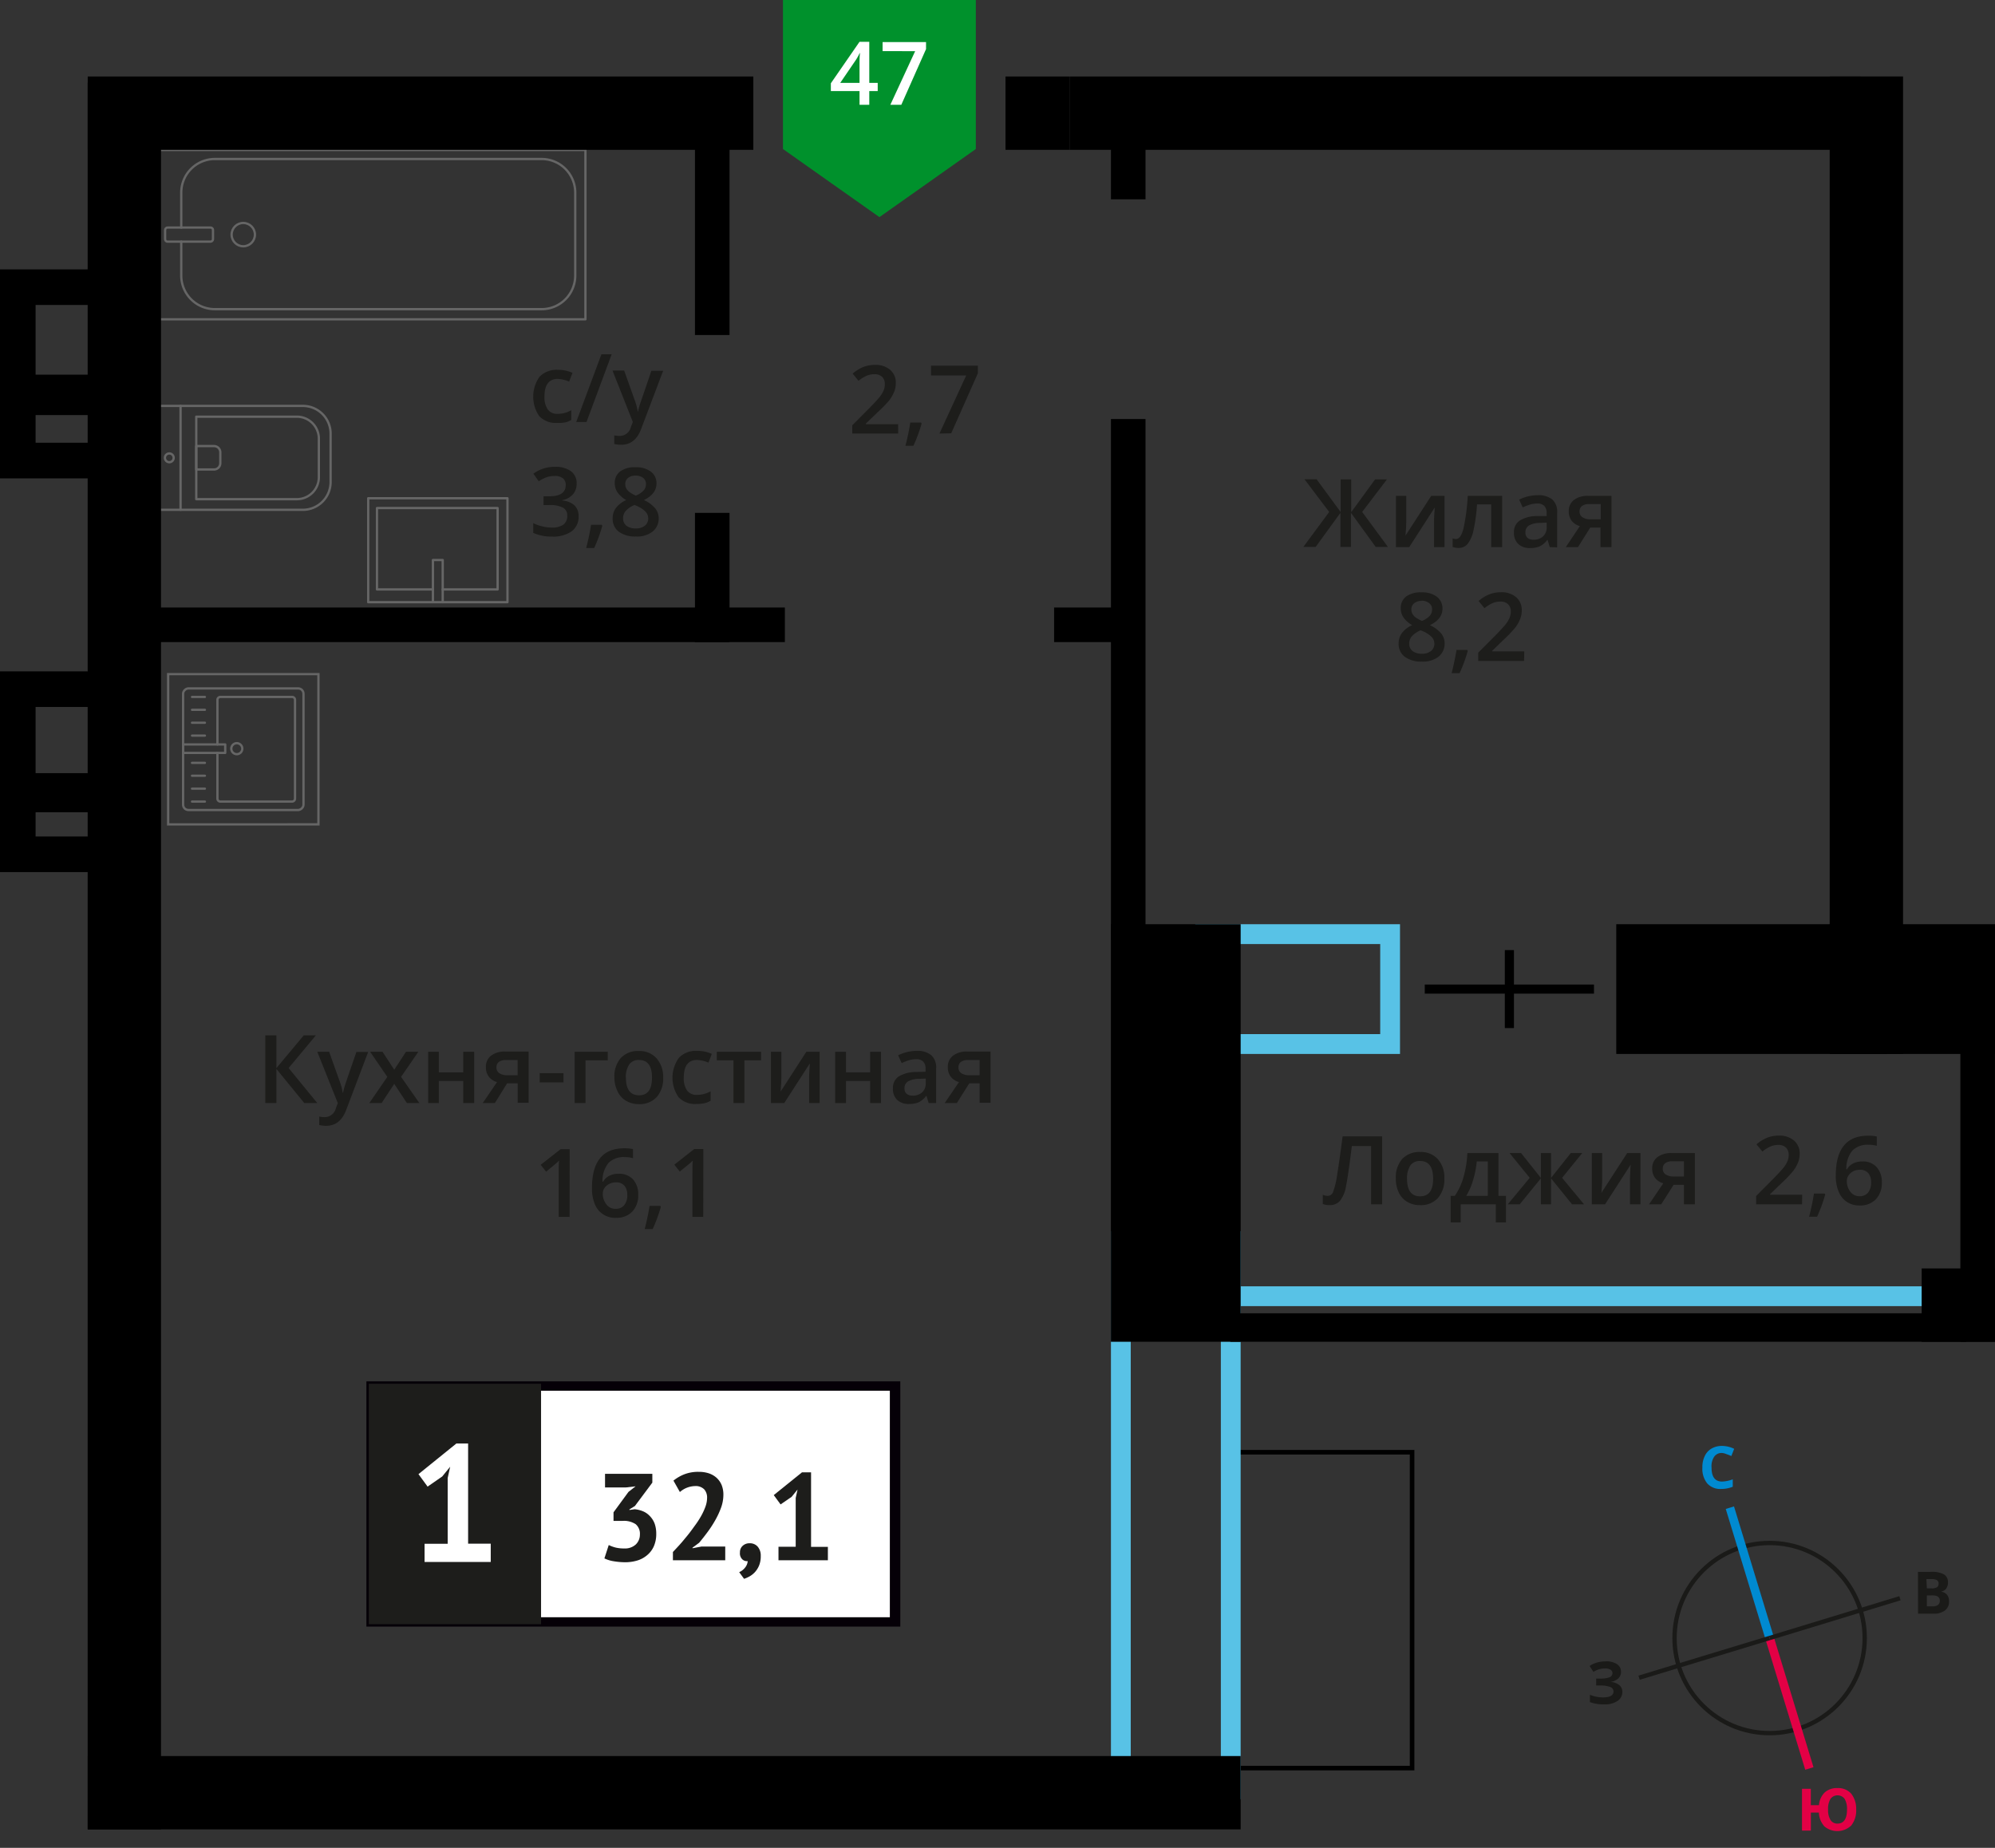 <svg xmlns="http://www.w3.org/2000/svg" width="409.13" height="378.99" viewBox="0 0 409.13 378.99">
  <rect x="0" y="0" width="409.13" height="378.99" fill="#333333" stroke="none"/>
  <defs>
    <style>
      .cls-1, .cls-10, .cls-11, .cls-12, .cls-2, .cls-3, .cls-4, .cls-9 {
        fill: none;
      }

      .cls-1, .cls-4 {
        stroke: #1a1a18;
      }

      .cls-1 {
        stroke-miterlimit: 22.93;
        stroke-width: 0.89px;
      }

      .cls-2 {
        stroke: #008ad1;
        stroke-width: 1.77px;
      }

      .cls-19, .cls-2, .cls-3, .cls-4 {
        stroke-miterlimit: 22.93;
      }

      .cls-3 {
        stroke: #e30045;
        stroke-width: 1.77px;
      }

      .cls-4 {
        stroke-width: 0.89px;
      }

      .cls-5 {
        isolation: isolate;
      }

      .cls-6 {
        fill: #008ad1;
      }

      .cls-7 {
        fill: #e30045;
      }

      .cls-8 {
        fill: #1a1a18;
      }

      .cls-11, .cls-9 {
        stroke: #000;
      }

      .cls-10, .cls-11, .cls-9 {
        stroke-miterlimit: 10;
      }

      .cls-9 {
        stroke-width: 1.87px;
      }

      .cls-10 {
        stroke: #58c2e6;
        stroke-width: 4.06px;
      }

      .cls-11, .cls-19 {
        stroke-width: 0.94px;
      }

      .cls-12 {
        stroke: #666;
        stroke-linecap: round;
        stroke-linejoin: round;
        stroke-width: 0.47px;
      }

      .cls-13 {
        fill: #666;
      }

      .cls-14 {
        fill: #58c2e6;
      }

      .cls-15 {
        fill: #00912c;
        fill-rule: evenodd;
      }

      .cls-16 {
        fill: #fff;
      }

      .cls-17, .cls-19 {
        fill: #1d1d1b;
      }

      .cls-18 {
        fill: #050007;
      }

      .cls-19 {
        stroke: #1d1d1b;
      }
    </style>
  </defs>
  <g id="doors">
    <g>
      <circle class="cls-1" cx="362.91" cy="335.96" r="19.5"/>
      <line class="cls-2" x1="354.76" y1="309.22" x2="362.91" y2="335.96"/>
      <line class="cls-3" x1="371.06" y1="362.71" x2="362.91" y2="335.96"/>
      <line class="cls-4" x1="336.14" y1="344.09" x2="362.9" y2="335.95"/>
      <line class="cls-4" x1="389.64" y1="327.79" x2="362.9" y2="335.95"/>
      <g class="cls-5">
        <path class="cls-6" d="M353.11,298a1.83,1.83,0,0,0-1.58.78A3.55,3.55,0,0,0,351,301c0,1.91.73,2.87,2.16,2.86a6.6,6.6,0,0,0,2.19-.46v1.53a6.36,6.36,0,0,1-2.36.45,3.59,3.59,0,0,1-2.87-1.13,4.75,4.75,0,0,1-1-3.26,5.1,5.1,0,0,1,.48-2.34,3.44,3.44,0,0,1,1.39-1.55,4.23,4.23,0,0,1,2.14-.55,5.81,5.81,0,0,1,2.51.6l-.58,1.48a8.93,8.93,0,0,0-1-.39A2.7,2.7,0,0,0,353.11,298Z"/>
      </g>
      <g class="cls-5">
        <path class="cls-7" d="M380.66,371.12a4.93,4.93,0,0,1-1,3.27,4.12,4.12,0,0,1-5.51.2,4.44,4.44,0,0,1-1.14-2.84h-1.64v3.7h-1.82l0-8.58h1.81l0,3.37h1.67a4.07,4.07,0,0,1,1.16-2.6,3.67,3.67,0,0,1,2.61-.91,3.56,3.56,0,0,1,2.84,1.14A5,5,0,0,1,380.66,371.12Zm-5.76,0a3.83,3.83,0,0,0,.5,2.16,1.62,1.62,0,0,0,1.44.73c1.3,0,1.94-1,1.94-2.9a4.07,4.07,0,0,0-.49-2.17,1.81,1.81,0,0,0-2.9,0A3.92,3.92,0,0,0,374.9,371.14Z"/>
      </g>
      <g class="cls-5">
        <path class="cls-8" d="M393.33,322.38H396a5.24,5.24,0,0,1,2.65.51,1.82,1.82,0,0,1,.83,1.65,2.1,2.1,0,0,1-.36,1.27,1.45,1.45,0,0,1-.95.59v.06a1.89,1.89,0,0,1,1.17.68,2.13,2.13,0,0,1,.37,1.32,2.2,2.2,0,0,1-.84,1.84,3.66,3.66,0,0,1-2.3.66h-3.22Zm1.83,3.39h1a1.93,1.93,0,0,0,1.07-.23.84.84,0,0,0,.33-.76.77.77,0,0,0-.36-.71,2.35,2.35,0,0,0-1.14-.21h-1Zm0,1.45v2.23h1.18a1.74,1.74,0,0,0,1.11-.29,1.06,1.06,0,0,0,.36-.88c0-.71-.51-1.07-1.53-1.07Z"/>
      </g>
      <g class="cls-5">
        <path class="cls-8" d="M332.43,342.89a1.8,1.8,0,0,1-.58,1.37,2.91,2.91,0,0,1-1.59.69v0a3.25,3.25,0,0,1,1.81.65,1.77,1.77,0,0,1,.64,1.39,2.18,2.18,0,0,1-1,1.87,4.53,4.53,0,0,1-2.65.7,8.27,8.27,0,0,1-3-.46v-1.52a5.93,5.93,0,0,0,1.29.41,7,7,0,0,0,1.39.14c1.45,0,2.17-.42,2.16-1.27a1,1,0,0,0-.69-.87,5.5,5.5,0,0,0-2.06-.3h-.81v-1.42h.72a5.56,5.56,0,0,0,2-.26.88.88,0,0,0,.62-.86.8.8,0,0,0-.39-.7,2.16,2.16,0,0,0-1.17-.26,4.35,4.35,0,0,0-2.34.71l-.79-1.21a5.2,5.2,0,0,1,1.55-.72,6.92,6.92,0,0,1,1.82-.23,3.8,3.8,0,0,1,2.25.58A1.78,1.78,0,0,1,332.43,342.89Z"/>
      </g>
    </g>
  </g>
  <g id="Layer_7" data-name="Layer 7">
    <g>
      <g>
        <line class="cls-9" x1="309.54" y1="194.86" x2="309.54" y2="210.85"/>
        <line class="cls-9" x1="326.89" y1="202.86" x2="292.19" y2="202.86"/>
      </g>
      <polyline class="cls-10" points="252.64 265.85 385.07 265.85 395.14 265.85"/>
      <rect class="cls-11" x="238.83" y="311.86" width="64.78" height="36.74" transform="translate(601.45 59.02) rotate(90)"/>
      <g>
        <rect class="cls-12" x="58.77" y="4.19" width="34.73" height="87.85" transform="translate(124.25 -28.01) rotate(90)"/>
        <rect class="cls-12" x="37.32" y="43.21" width="2.89" height="9.82" rx="0.49" transform="translate(86.89 9.35) rotate(90)"/>
        <path class="cls-12" d="M37.17,46.67V39.51a6.9,6.9,0,0,1,6.9-6.9h67a6.9,6.9,0,0,1,6.9,6.9v17a6.9,6.9,0,0,1-6.9,6.9h-67a6.9,6.9,0,0,1-6.9-6.9V49.56"/>
        <circle class="cls-12" cx="49.89" cy="48.12" r="2.39"/>
      </g>
      <g>
        <path class="cls-12" d="M32.21,83.25h29.9a5.69,5.69,0,0,1,5.69,5.69v9.93a5.69,5.69,0,0,1-5.69,5.69H32.21a0,0,0,0,1,0,0V83.25A0,0,0,0,1,32.21,83.25Z"/>
        <path class="cls-12" d="M40.25,85.46H60.88A4.51,4.51,0,0,1,65.39,90v7.87a4.51,4.51,0,0,1-4.51,4.51H40.25a0,0,0,0,1,0,0V85.46A0,0,0,0,1,40.25,85.46Z"/>
        <path class="cls-12" d="M40.25,91.49h3.64a1.29,1.29,0,0,1,1.29,1.29V95a1.29,1.29,0,0,1-1.29,1.29H40.25a0,0,0,0,1,0,0V91.49A0,0,0,0,1,40.25,91.49Z"/>
        <circle class="cls-12" cx="34.72" cy="93.9" r="0.9"/>
        <line class="cls-12" x1="37.03" y1="83.25" x2="37.03" y2="104.56"/>
      </g>
      <g>
        <rect class="cls-12" x="79.12" y="98.57" width="21.32" height="28.56" transform="translate(-23.06 202.63) rotate(-90)"/>
        <polyline class="cls-12" points="90.79 123.5 90.79 114.86 88.78 114.86 88.78 123.5"/>
        <polyline class="cls-12" points="90.79 120.89 102.05 120.89 102.05 104.2 77.31 104.2 77.31 120.89 88.78 120.89"/>
      </g>
      <g>
        <g>
          <rect class="cls-12" x="37.43" y="141.32" width="24.94" height="24.69" rx="1.09" transform="translate(-103.77 203.56) rotate(-90)"/>
          <path class="cls-12" d="M44.59,152.68v-9.15a.59.59,0,0,1,.6-.59H59.9a.59.59,0,0,1,.6.59V163.8a.6.6,0,0,1-.6.6H45.19a.6.6,0,0,1-.6-.6v-9.38"/>
          <circle class="cls-12" cx="48.56" cy="153.55" r="1.13"/>
          <rect class="cls-12" x="41" y="149.23" width="1.74" height="8.64" transform="translate(-111.68 195.42) rotate(-90)"/>
          <line class="cls-12" x1="39.38" y1="164.4" x2="42.02" y2="164.4"/>
          <line class="cls-12" x1="39.38" y1="161.75" x2="42.02" y2="161.75"/>
          <line class="cls-12" x1="39.38" y1="159.1" x2="42.02" y2="159.1"/>
          <line class="cls-12" x1="39.38" y1="156.46" x2="42.02" y2="156.46"/>
          <line class="cls-12" x1="39.38" y1="150.87" x2="42.02" y2="150.87"/>
          <line class="cls-12" x1="39.38" y1="148.23" x2="42.02" y2="148.23"/>
          <line class="cls-12" x1="39.38" y1="145.58" x2="42.02" y2="145.58"/>
          <line class="cls-12" x1="39.38" y1="142.94" x2="42.02" y2="142.94"/>
        </g>
        <path class="cls-13" d="M65.07,138.49v30.35H34.72V138.49H65.07m.47-.46H34.25v31.28H65.54V138Z"/>
      </g>
      <path class="cls-14" d="M250.37,256.56V365H231.89V256.56h18.48m4.06-4.06h-26.6V369h26.6V252.5Z"/>
      <path class="cls-14" d="M283.05,193.62v18.47H249.18V193.62h33.87m4.06-4.07h-42v26.61h42V189.55Z"/>
      <rect x="375.23" y="189.55" width="33.9" height="26.61"/>
      <rect x="198.31" y="219.07" width="85.64" height="26.61" transform="translate(473.5 -8.76) rotate(90)"/>
      <rect x="331.46" y="189.55" width="55.6" height="26.61"/>
      <rect x="282.51" y="108.4" width="200.47" height="15.04" transform="translate(498.67 -266.83) rotate(90)"/>
      <rect x="206.21" y="15.69" width="13.15" height="15.04"/>
      <rect x="17.99" y="15.69" width="136.5" height="15.04"/>
      <rect x="17.99" y="360.16" width="236.44" height="15.04"/>
      <rect x="223.3" y="29.27" width="16.14" height="7.09" transform="translate(264.19 -198.56) rotate(90)"/>
      <rect x="124.08" y="43.18" width="43.97" height="7.09" transform="translate(192.79 -99.34) rotate(90)"/>
      <rect x="132.81" y="114.89" width="26.51" height="7.09" transform="translate(264.5 -27.62) rotate(90)"/>
      <rect x="25.51" y="124.6" width="135.45" height="7.09" transform="translate(186.47 256.29) rotate(-180)"/>
      <rect x="216.18" y="124.6" width="18.22" height="7.09" transform="translate(450.57 256.29) rotate(-180)"/>
      <rect x="178" y="135.77" width="106.75" height="7.09" transform="translate(370.69 -92.06) rotate(90)"/>
      <rect x="252.3" y="269.35" width="150.92" height="5.84"/>
      <rect x="219.36" y="15.69" width="162.22" height="15.04"/>
      <rect x="-153.61" y="188.56" width="358.23" height="15.04" transform="translate(-170.58 221.59) rotate(-90)"/>
      <g>
        <rect x="364.24" y="230.31" width="82.68" height="7.09" transform="translate(639.43 -171.73) rotate(90)"/>
        <rect x="394.09" y="260.15" width="15.04" height="15.04"/>
      </g>
      <path d="M21.59,85.13v5.68H7.3V85.13H21.59m7.3-7.31H0v20.3H28.89V77.82Z"/>
      <path d="M21.59,62.55V76.84H7.3V62.55H21.59m7.3-7.3H0V84.14H28.89V55.25Z"/>
      <path d="M21.59,145v14.29H7.3V145H21.59m7.3-7.3H0v28.89H28.89V137.73Z"/>
      <path d="M21.59,165.87v5.69H7.3v-5.69H21.59m7.3-7.3H0v20.29H28.89V158.57Z"/>
      <g>
        <polygon class="cls-15" points="200.12 30.57 200.11 30.57 190.24 37.55 180.35 44.53 170.46 37.55 160.58 30.57 160.57 30.57 160.57 30.57 160.57 0 200.12 0 200.12 30.56 200.12 30.57"/>
        <g>
          <path class="cls-16" d="M180,18.68h-1.73v2.81h-2V18.68h-5.88v-1.6l5.88-8.51h2V17H180ZM176.27,17V13.73c0-1.16,0-2.1.09-2.83h-.07a10.71,10.71,0,0,1-.78,1.41L172.31,17Z"/>
          <path class="cls-16" d="M182.59,21.49l5.09-11H181V8.63h8.91v1.44l-5.07,11.42Z"/>
        </g>
      </g>
      <g>
        <path class="cls-17" d="M272.59,105l-5.07-6.71H270l4.94,6.73V98.32h2.16v6.73L282,98.32h2.43L279.35,105l5.29,7.18h-2.51l-5.08-7v7h-2.16v-7l-5.08,7h-2.53Z"/>
        <path class="cls-17" d="M288.39,101.7v5.39q0,.94-.15,2.76l5.27-8.15h2.73v10.51h-2.15v-5.29c0-.29,0-.77.05-1.42s.07-1.13.1-1.42L289,112.21h-2.72V101.7Z"/>
        <path class="cls-17" d="M308.06,112.21h-2.25v-8.76h-2.9a36.82,36.82,0,0,1-.72,5.28,6.86,6.86,0,0,1-1.18,2.78,2.33,2.33,0,0,1-1.88.87,3.16,3.16,0,0,1-1.23-.21v-1.75a2,2,0,0,0,.71.13c.64,0,1.15-.72,1.52-2.17a41.19,41.19,0,0,0,.87-6.68h7.06Z"/>
        <path class="cls-17" d="M317.82,112.21l-.44-1.46h-.08a4.32,4.32,0,0,1-1.53,1.3,4.83,4.83,0,0,1-2,.35,3.33,3.33,0,0,1-2.42-.84,3.1,3.1,0,0,1-.87-2.36,2.76,2.76,0,0,1,1.21-2.45,6.82,6.82,0,0,1,3.67-.91l1.82,0v-.56a2.13,2.13,0,0,0-.47-1.51,1.94,1.94,0,0,0-1.46-.5,5,5,0,0,0-1.55.24,11.17,11.17,0,0,0-1.43.56l-.72-1.6a8.47,8.47,0,0,1,1.87-.68,9,9,0,0,1,1.92-.23,4.51,4.51,0,0,1,3,.88,3.4,3.4,0,0,1,1,2.74v7.08Zm-3.32-1.52a2.77,2.77,0,0,0,1.95-.68,2.47,2.47,0,0,0,.74-1.91v-.91l-1.35.06a4.6,4.6,0,0,0-2.3.53,1.61,1.61,0,0,0-.71,1.44,1.42,1.42,0,0,0,.41,1.08A1.79,1.79,0,0,0,314.5,110.69Z"/>
        <path class="cls-17" d="M323.61,112.21h-2.5L324,107.9a3.16,3.16,0,0,1-1.68-1.08,3.12,3.12,0,0,1-.6-1.95,2.8,2.8,0,0,1,1.06-2.33,4.58,4.58,0,0,1,2.91-.84h4.79v10.51h-2.25v-4h-2.11Zm.32-7.32a1.34,1.34,0,0,0,.62,1.21,2.9,2.9,0,0,0,1.64.41h2.08v-3.12h-2.43a2.23,2.23,0,0,0-1.41.39A1.33,1.33,0,0,0,323.93,104.89Z"/>
        <path class="cls-17" d="M291.54,121.49a5,5,0,0,1,3.13.9,3,3,0,0,1,1.15,2.43c0,1.43-.86,2.56-2.57,3.4a6.67,6.67,0,0,1,2.32,1.72,3.23,3.23,0,0,1,.69,2,3.38,3.38,0,0,1-1.26,2.75,5.23,5.23,0,0,1-3.42,1,5.64,5.64,0,0,1-3.51-1,3.28,3.28,0,0,1-1.24-2.75,3.54,3.54,0,0,1,.65-2.08,5.44,5.44,0,0,1,2.13-1.65,5.3,5.3,0,0,1-1.81-1.61,3.43,3.43,0,0,1-.54-1.9,2.88,2.88,0,0,1,1.18-2.41A5.09,5.09,0,0,1,291.54,121.49ZM289,132a1.84,1.84,0,0,0,.69,1.53,3,3,0,0,0,1.88.55,2.9,2.9,0,0,0,1.91-.57,1.9,1.9,0,0,0,.68-1.53,2,2,0,0,0-.63-1.41,6,6,0,0,0-1.9-1.18l-.28-.12a5,5,0,0,0-1.8,1.21A2.29,2.29,0,0,0,289,132Zm2.55-8.75a2.33,2.33,0,0,0-1.53.47,1.57,1.57,0,0,0-.58,1.27,1.86,1.86,0,0,0,.21.89,2.36,2.36,0,0,0,.61.71,7.92,7.92,0,0,0,1.35.76,4.51,4.51,0,0,0,1.61-1.06,2,2,0,0,0,.47-1.3,1.54,1.54,0,0,0-.58-1.27A2.38,2.38,0,0,0,291.52,123.21Z"/>
        <path class="cls-17" d="M301,133.51a31.14,31.14,0,0,1-1.67,4.55H297.7c.43-1.71.76-3.3,1-4.76h2.19Z"/>
        <path class="cls-17" d="M312.56,135.56h-9.41v-1.7l3.58-3.6c1.06-1.08,1.76-1.85,2.11-2.3a5.64,5.64,0,0,0,.75-1.28,3.39,3.39,0,0,0,.24-1.28,1.94,1.94,0,0,0-.57-1.48,2.14,2.14,0,0,0-1.56-.54,4.05,4.05,0,0,0-1.54.29,7.28,7.28,0,0,0-1.73,1.07l-1.2-1.48a7.69,7.69,0,0,1,2.25-1.38,6.4,6.4,0,0,1,2.32-.41,4.55,4.55,0,0,1,3.11,1,3.41,3.41,0,0,1,1.17,2.72,4.71,4.71,0,0,1-.34,1.79,7.33,7.33,0,0,1-1,1.74,24.27,24.27,0,0,1-2.32,2.43L306,133.49v.1h6.59Z"/>
      </g>
      <g>
        <path class="cls-17" d="M283.45,247h-2.27V235.05h-3.95q-.75,6.09-1.2,8.28a6.49,6.49,0,0,1-1.27,3,2.79,2.79,0,0,1-2.17.84,3.68,3.68,0,0,1-1.32-.24v-1.89a2.57,2.57,0,0,0,1.06.23,1.17,1.17,0,0,0,1.06-.82,17,17,0,0,0,.85-3.63c.31-1.88.67-4.46,1.1-7.76h8.11Z"/>
        <path class="cls-17" d="M296.2,241.72a5.73,5.73,0,0,1-1.32,4,4.72,4.72,0,0,1-3.68,1.45,5,5,0,0,1-2.6-.67,4.36,4.36,0,0,1-1.74-1.91,6.57,6.57,0,0,1-.61-2.89,5.73,5.73,0,0,1,1.31-4,4.79,4.79,0,0,1,3.7-1.43,4.63,4.63,0,0,1,3.61,1.47A5.64,5.64,0,0,1,296.2,241.72Zm-7.65,0q0,3.65,2.69,3.64t2.66-3.64q0-3.6-2.68-3.6a2.28,2.28,0,0,0-2,.93A4.77,4.77,0,0,0,288.55,241.72Z"/>
        <path class="cls-17" d="M308.84,250.71h-2.08V247h-7.2v3.71H297.5v-5.44h.85a13.12,13.12,0,0,0,1.79-3.88,21,21,0,0,0,.78-4.9h6.38v8.78h1.54Zm-3.73-5.44V238.2h-2.26a19.11,19.11,0,0,1-.76,3.86,13.29,13.29,0,0,1-1.4,3.21Z"/>
        <path class="cls-17" d="M316,241.59v-5.1h2.08v5.1l4.05-5.1h2.35l-4.13,5.08,4.5,5.43h-2.46l-4.31-5.33V247H316v-5.33L311.66,247h-2.45l4.5-5.43-4.13-5.08h2.36Z"/>
        <path class="cls-17" d="M328.57,236.49v5.39q0,.93-.15,2.76l5.28-8.15h2.72V247h-2.15v-5.3q0-.44.06-1.41c0-.65.06-1.13.09-1.43L329.16,247h-2.72V236.49Z"/>
        <path class="cls-17" d="M340.68,247h-2.5l2.92-4.31a3.13,3.13,0,0,1-1.67-1.09,3.09,3.09,0,0,1-.6-1.94,2.8,2.8,0,0,1,1.06-2.33,4.58,4.58,0,0,1,2.91-.84h4.78V247h-2.24V243h-2.12Zm.32-7.32a1.35,1.35,0,0,0,.61,1.21,3,3,0,0,0,1.65.41h2.08v-3.12h-2.43a2.23,2.23,0,0,0-1.41.39A1.33,1.33,0,0,0,341,239.68Z"/>
        <path class="cls-17" d="M369.56,247h-9.42v-1.7l3.58-3.6c1.06-1.08,1.76-1.85,2.11-2.3a5.29,5.29,0,0,0,.75-1.28,3.39,3.39,0,0,0,.24-1.28,2,2,0,0,0-.56-1.48,2.19,2.19,0,0,0-1.57-.54,4.29,4.29,0,0,0-1.54.29,7.06,7.06,0,0,0-1.72,1.07l-1.21-1.48a7.69,7.69,0,0,1,2.25-1.38,6.42,6.42,0,0,1,2.33-.41,4.57,4.57,0,0,1,3.1,1,3.41,3.41,0,0,1,1.17,2.72,4.9,4.9,0,0,1-.33,1.79,7.39,7.39,0,0,1-1,1.74,24.27,24.27,0,0,1-2.32,2.43L363,244.93v.1h6.59Z"/>
        <path class="cls-17" d="M374.31,245a32.37,32.37,0,0,1-1.67,4.55H371a45,45,0,0,0,1-4.76h2.2Z"/>
        <path class="cls-17" d="M376.48,241.08q0-8.16,6.64-8.15a8.1,8.1,0,0,1,1.77.16V235a6,6,0,0,0-1.67-.21,4.35,4.35,0,0,0-3.35,1.2,5.79,5.79,0,0,0-1.22,3.84h.11a3.1,3.1,0,0,1,1.26-1.2,4,4,0,0,1,1.9-.42,3.77,3.77,0,0,1,2.94,1.16,4.51,4.51,0,0,1,1.06,3.15,4.8,4.8,0,0,1-1.22,3.45,4.45,4.45,0,0,1-3.33,1.27,4.66,4.66,0,0,1-2.6-.72,4.6,4.6,0,0,1-1.69-2.09A8.24,8.24,0,0,1,376.48,241.08Zm4.85,4.26a2.18,2.18,0,0,0,1.77-.74,3.23,3.23,0,0,0,.62-2.12,2.82,2.82,0,0,0-.58-1.88,2.2,2.2,0,0,0-1.75-.68,2.87,2.87,0,0,0-1.34.31,2.42,2.42,0,0,0-.95.84,2,2,0,0,0-.36,1.1,3.56,3.56,0,0,0,.73,2.26A2.27,2.27,0,0,0,381.33,245.34Z"/>
      </g>
      <g>
        <path class="cls-17" d="M65.07,226.23H62.4l-5.72-7v7H54.41V212.34h2.27v6.73l5.62-6.73h2.49l-5.6,6.71Z"/>
        <path class="cls-17" d="M65.07,215.72H67.5l2.14,6a11.09,11.09,0,0,1,.64,2.39h.08a10.89,10.89,0,0,1,.31-1.27q.22-.74,2.42-7.08H75.5L71,227.63q-1.23,3.27-4.09,3.27a6.23,6.23,0,0,1-1.44-.16V229a4.89,4.89,0,0,0,1.15.12,2.37,2.37,0,0,0,2.27-1.87l.39-1Z"/>
        <path class="cls-17" d="M79.43,220.86l-3.52-5.14h2.54l2.4,3.68,2.41-3.68h2.53l-3.54,5.14L86,226.23H83.44l-2.59-3.93-2.59,3.93H75.74Z"/>
        <path class="cls-17" d="M90,215.72v4.22H95v-4.22h2.24v10.51H95V221.7H90v4.53H87.81V215.72Z"/>
        <path class="cls-17" d="M101.49,226.23H99l2.93-4.3a3.17,3.17,0,0,1-1.67-1.09,3.07,3.07,0,0,1-.61-2,2.8,2.8,0,0,1,1.06-2.33,4.58,4.58,0,0,1,2.91-.84h4.79v10.51h-2.24v-4H104Zm.32-7.32a1.37,1.37,0,0,0,.62,1.22,3,3,0,0,0,1.65.4h2.08v-3.12h-2.44a2.27,2.27,0,0,0-1.41.39A1.33,1.33,0,0,0,101.81,218.91Z"/>
        <path class="cls-17" d="M110.68,222v-1.9h4.88V222Z"/>
        <path class="cls-17" d="M124.64,215.72v1.75h-4.56v8.76h-2.23V215.72Z"/>
        <path class="cls-17" d="M136,221a5.67,5.67,0,0,1-1.32,4,4.7,4.7,0,0,1-3.67,1.45,5,5,0,0,1-2.6-.67,4.31,4.31,0,0,1-1.74-1.91A6.42,6.42,0,0,1,126,221a5.69,5.69,0,0,1,1.31-4,4.75,4.75,0,0,1,3.7-1.44,4.64,4.64,0,0,1,3.61,1.47A5.71,5.71,0,0,1,136,221Zm-7.64,0c0,2.42.89,3.64,2.69,3.64s2.66-1.22,2.66-3.64-.9-3.6-2.68-3.6a2.28,2.28,0,0,0-2,.93A4.75,4.75,0,0,0,128.34,221Z"/>
        <path class="cls-17" d="M142.79,226.42a4.61,4.61,0,0,1-3.63-1.39,7,7,0,0,1,.06-8.07,4.8,4.8,0,0,1,3.75-1.43,7,7,0,0,1,3,.62l-.67,1.79a7,7,0,0,0-2.34-.55q-2.73,0-2.73,3.62a4.36,4.36,0,0,0,.68,2.66,2.36,2.36,0,0,0,2,.89,5.71,5.71,0,0,0,2.82-.74v1.94a4.23,4.23,0,0,1-1.27.51A7.87,7.87,0,0,1,142.79,226.42Z"/>
        <path class="cls-17" d="M156.08,215.72v1.75h-3.42v8.76h-2.24v-8.76H147v-1.75Z"/>
        <path class="cls-17" d="M160.24,215.72v5.39q0,.94-.15,2.76l5.27-8.15h2.73v10.51h-2.15v-5.29c0-.29,0-.77.05-1.42s.07-1.13.09-1.42l-5.25,8.13H158.1V215.72Z"/>
        <path class="cls-17" d="M173.5,215.72v4.22h4.95v-4.22h2.23v10.51h-2.23V221.7H173.5v4.53h-2.23V215.72Z"/>
        <path class="cls-17" d="M190.45,226.23l-.45-1.46h-.07a4.32,4.32,0,0,1-1.53,1.3,4.84,4.84,0,0,1-2,.35,3.34,3.34,0,0,1-2.42-.84,3.1,3.1,0,0,1-.86-2.36,2.77,2.77,0,0,1,1.2-2.45,7,7,0,0,1,3.68-.91l1.81-.05v-.56a2.1,2.1,0,0,0-.47-1.51,1.92,1.92,0,0,0-1.46-.5,5.07,5.07,0,0,0-1.55.24,11.64,11.64,0,0,0-1.42.56l-.72-1.6a8.29,8.29,0,0,1,1.87-.68,9,9,0,0,1,1.92-.23,4.48,4.48,0,0,1,3,.88,3.38,3.38,0,0,1,1,2.74v7.08Zm-3.33-1.52a2.8,2.8,0,0,0,2-.68,2.47,2.47,0,0,0,.73-1.91v-.91l-1.35.06a4.55,4.55,0,0,0-2.29.53,1.59,1.59,0,0,0-.72,1.44,1.37,1.37,0,0,0,.42,1.08A1.78,1.78,0,0,0,187.12,224.71Z"/>
        <path class="cls-17" d="M196.23,226.23h-2.49l2.92-4.3a3.17,3.17,0,0,1-1.67-1.09,3.07,3.07,0,0,1-.61-2,2.81,2.81,0,0,1,1.07-2.33,4.53,4.53,0,0,1,2.9-.84h4.79v10.51H200.9v-4h-2.12Zm.33-7.32a1.36,1.36,0,0,0,.61,1.22,3,3,0,0,0,1.65.4h2.08v-3.12h-2.43a2.23,2.23,0,0,0-1.41.39A1.31,1.31,0,0,0,196.56,218.91Z"/>
        <path class="cls-17" d="M116.81,249.58h-2.23v-9c0-1.07,0-1.92.07-2.55-.14.15-.32.32-.53.51L112,240.31l-1.12-1.41,4.09-3.21h1.86Z"/>
        <path class="cls-17" d="M121.4,243.66q0-8.16,6.64-8.15a8.16,8.16,0,0,1,1.77.16v1.86a6.07,6.07,0,0,0-1.68-.21,4.37,4.37,0,0,0-3.35,1.2,5.85,5.85,0,0,0-1.22,3.84h.12a3.08,3.08,0,0,1,1.25-1.2,4.06,4.06,0,0,1,1.9-.42,3.81,3.81,0,0,1,3,1.16,4.51,4.51,0,0,1,1.05,3.15,4.75,4.75,0,0,1-1.22,3.45,4.42,4.42,0,0,1-3.33,1.27A4.43,4.43,0,0,1,122,247,8.43,8.43,0,0,1,121.4,243.66Zm4.84,4.26a2.15,2.15,0,0,0,1.77-.74,3.17,3.17,0,0,0,.63-2.12,2.82,2.82,0,0,0-.59-1.88,2.19,2.19,0,0,0-1.75-.68,2.86,2.86,0,0,0-1.33.31,2.39,2.39,0,0,0-1,.84,2,2,0,0,0-.35,1.1,3.5,3.5,0,0,0,.73,2.26A2.25,2.25,0,0,0,126.24,247.92Z"/>
        <path class="cls-17" d="M135.52,247.53a31.14,31.14,0,0,1-1.67,4.55h-1.64a47.63,47.63,0,0,0,1-4.76h2.19Z"/>
        <path class="cls-17" d="M144.22,249.58H142v-9c0-1.07,0-1.92.08-2.55-.15.15-.32.32-.54.51l-2.13,1.74-1.12-1.41,4.08-3.21h1.87Z"/>
      </g>
      <g>
        <path class="cls-17" d="M184.2,88.92h-9.42V87.23l3.58-3.6c1.06-1.08,1.76-1.85,2.11-2.3a5.64,5.64,0,0,0,.75-1.28,3.43,3.43,0,0,0,.24-1.28,2,2,0,0,0-.56-1.48,2.19,2.19,0,0,0-1.57-.54,4.09,4.09,0,0,0-1.54.29,7.53,7.53,0,0,0-1.73,1.06l-1.2-1.47a8,8,0,0,1,2.25-1.39,6.63,6.63,0,0,1,2.33-.4,4.54,4.54,0,0,1,3.1,1,3.41,3.41,0,0,1,1.17,2.72,4.81,4.81,0,0,1-.33,1.78,7.59,7.59,0,0,1-1,1.75A24.27,24.27,0,0,1,180,84.53l-2.42,2.33V87h6.6Z"/>
        <path class="cls-17" d="M189,86.88a31.38,31.38,0,0,1-1.68,4.55h-1.64a47.22,47.22,0,0,0,1-4.77h2.19Z"/>
        <path class="cls-17" d="M192.66,88.92,198.15,77h-7.22v-2h9.61v1.56l-5.47,12.31Z"/>
      </g>
      <g>
        <path class="cls-17" d="M114.22,86.74a4.64,4.64,0,0,1-3.63-1.39,7.06,7.06,0,0,1,.06-8.08,4.83,4.83,0,0,1,3.75-1.42,7.08,7.08,0,0,1,3,.62l-.68,1.79a6.9,6.9,0,0,0-2.33-.55q-2.73,0-2.73,3.62a4.38,4.38,0,0,0,.68,2.66,2.36,2.36,0,0,0,2,.89,5.67,5.67,0,0,0,2.82-.75v2a4.45,4.45,0,0,1-1.28.51A7.7,7.7,0,0,1,114.22,86.74Z"/>
        <path class="cls-17" d="M125.44,72.66l-5.16,13.89h-2.11l5.17-13.89Z"/>
        <path class="cls-17" d="M125.61,76H128l2.14,6a11.54,11.54,0,0,1,.64,2.39h.08a9.18,9.18,0,0,1,.31-1.27c.15-.49,1-2.86,2.41-7.08H136l-4.5,11.9c-.81,2.19-2.18,3.28-4.08,3.28a6.32,6.32,0,0,1-1.45-.16V89.29a5,5,0,0,0,1.15.12,2.35,2.35,0,0,0,2.27-1.87l.39-1Z"/>
        <path class="cls-17" d="M118.25,99.2a3.19,3.19,0,0,1-.77,2.2,3.86,3.86,0,0,1-2.16,1.18v.08a4.13,4.13,0,0,1,2.5,1,3,3,0,0,1,.84,2.2,3.69,3.69,0,0,1-1.41,3.1,6.55,6.55,0,0,1-4,1.09,9.1,9.1,0,0,1-3.9-.76v-2a8.49,8.49,0,0,0,1.87.67,8.11,8.11,0,0,0,1.9.24,4,4,0,0,0,2.42-.6,2.16,2.16,0,0,0,.79-1.85,1.74,1.74,0,0,0-.88-1.63,5.6,5.6,0,0,0-2.77-.53h-1.21v-1.81h1.23c2.21,0,3.32-.77,3.32-2.3a1.69,1.69,0,0,0-.58-1.38,2.6,2.6,0,0,0-1.71-.48,5.18,5.18,0,0,0-1.52.22,7.33,7.33,0,0,0-1.73.87l-1.09-1.56a7.25,7.25,0,0,1,4.44-1.4,5.25,5.25,0,0,1,3.27.9A3,3,0,0,1,118.25,99.2Z"/>
        <path class="cls-17" d="M123.52,107.85a31.14,31.14,0,0,1-1.67,4.55h-1.64a47.22,47.22,0,0,0,1-4.77h2.19Z"/>
        <path class="cls-17" d="M130.35,95.83a5,5,0,0,1,3.13.9,2.94,2.94,0,0,1,1.15,2.43c0,1.43-.86,2.56-2.57,3.4a6.72,6.72,0,0,1,2.33,1.72,3.22,3.22,0,0,1,.69,2,3.37,3.37,0,0,1-1.27,2.76,5.23,5.23,0,0,1-3.42,1,5.62,5.62,0,0,1-3.5-1,3.3,3.3,0,0,1-1.25-2.75,3.54,3.54,0,0,1,.65-2.08,5.48,5.48,0,0,1,2.14-1.65,5.34,5.34,0,0,1-1.82-1.61,3.45,3.45,0,0,1-.54-1.9,2.87,2.87,0,0,1,1.19-2.41A5,5,0,0,1,130.35,95.83Zm-2.57,10.46a1.86,1.86,0,0,0,.69,1.54,3,3,0,0,0,1.88.55,2.88,2.88,0,0,0,1.91-.57,1.9,1.9,0,0,0,.68-1.53,2,2,0,0,0-.63-1.41,5.81,5.81,0,0,0-1.9-1.18l-.27-.12a4.82,4.82,0,0,0-1.81,1.21A2.27,2.27,0,0,0,127.78,106.29Zm2.56-8.74a2.35,2.35,0,0,0-1.53.46,1.56,1.56,0,0,0-.58,1.28,1.86,1.86,0,0,0,.21.89,2.31,2.31,0,0,0,.6.7,7.2,7.2,0,0,0,1.35.77,4.51,4.51,0,0,0,1.61-1.06,1.91,1.91,0,0,0,.47-1.3,1.56,1.56,0,0,0-.58-1.28A2.42,2.42,0,0,0,130.34,97.55Z"/>
      </g>
      <g>
        <rect class="cls-16" x="76.1" y="284.27" width="106.42" height="48.38"/>
        <path class="cls-18" d="M182.51,285.23H77.26v46.46H182.51ZM76.2,283.31H184.63v50.3H75.14v-50.3Z"/>
        <rect class="cls-19" x="76.1" y="284.27" width="34.39" height="48.38"/>
        <g>
          <path class="cls-17" d="M128,317.58a3.25,3.25,0,0,0,2.4-.83,2.8,2.8,0,0,0,.83-2,2.58,2.58,0,0,0-.86-2.14,4.37,4.37,0,0,0-2.72-.68h-1.83v-1.76l3.07-4.19,1.45-1.14-2,.23h-4.26v-2.79h9.7v1.8l-3.58,4.8-1.12.68v.13l1.07-.15a5.73,5.73,0,0,1,1.69.41,4,4,0,0,1,1.39.95,4.54,4.54,0,0,1,1,1.53,6,6,0,0,1,.35,2.11,6.24,6.24,0,0,1-.49,2.59,5,5,0,0,1-1.38,1.83,5.57,5.57,0,0,1-2,1.09,8.53,8.53,0,0,1-2.52.36,14.43,14.43,0,0,1-2.31-.2,6.69,6.69,0,0,1-1.93-.59l.89-2.74a7,7,0,0,0,1.46.53A7.11,7.11,0,0,0,128,317.58Z"/>
          <path class="cls-17" d="M148.35,306.59a7.83,7.83,0,0,1-.47,2.61,16.8,16.8,0,0,1-1.2,2.59,23,23,0,0,1-1.6,2.46c-.58.78-1.15,1.51-1.71,2.17l-1.35,1v.12l1.83-.35h4.88V320H138v-1.7c.41-.42.87-.92,1.38-1.48s1-1.17,1.53-1.81,1-1.29,1.51-2a19.08,19.08,0,0,0,1.32-2,13,13,0,0,0,.93-2,5.49,5.49,0,0,0,.34-1.83,2.53,2.53,0,0,0-.59-1.72,2.45,2.45,0,0,0-1.9-.67,4.85,4.85,0,0,0-3.09,1.22l-1.32-2.34a8.42,8.42,0,0,1,2.24-1.3,7.88,7.88,0,0,1,3-.5,6.42,6.42,0,0,1,2,.3,4.56,4.56,0,0,1,1.57.89,4.24,4.24,0,0,1,1.05,1.46A5.21,5.21,0,0,1,148.35,306.59Z"/>
          <path class="cls-17" d="M151.75,318.4a1.72,1.72,0,0,1,.57-1.37,2,2,0,0,1,1.41-.51,2.08,2.08,0,0,1,1.67.71,2.76,2.76,0,0,1,.61,1.88,4.92,4.92,0,0,1-.35,2,4.68,4.68,0,0,1-.88,1.37,4.62,4.62,0,0,1-1.11.86,6.68,6.68,0,0,1-1.08.47l-1-1.37a3,3,0,0,0,1.19-.91,2.41,2.41,0,0,0,.56-1.35,1.38,1.38,0,0,1-1.1-.36A1.69,1.69,0,0,1,151.75,318.4Z"/>
          <path class="cls-17" d="M159.65,317.23h3.53v-10l.38-1.73-1.22,1.5-2.26,1.55-1.4-1.91,5.79-4.67h1.86v15.29h3.45V320H159.65Z"/>
        </g>
        <path class="cls-16" d="M87.07,316.62h4.74V303.14l.51-2.32-1.63,2-3,2.08-1.87-2.56,7.77-6.28H96v20.54h4.64v3.75H87.07Z"/>
      </g>
    </g>
  </g>
</svg>
